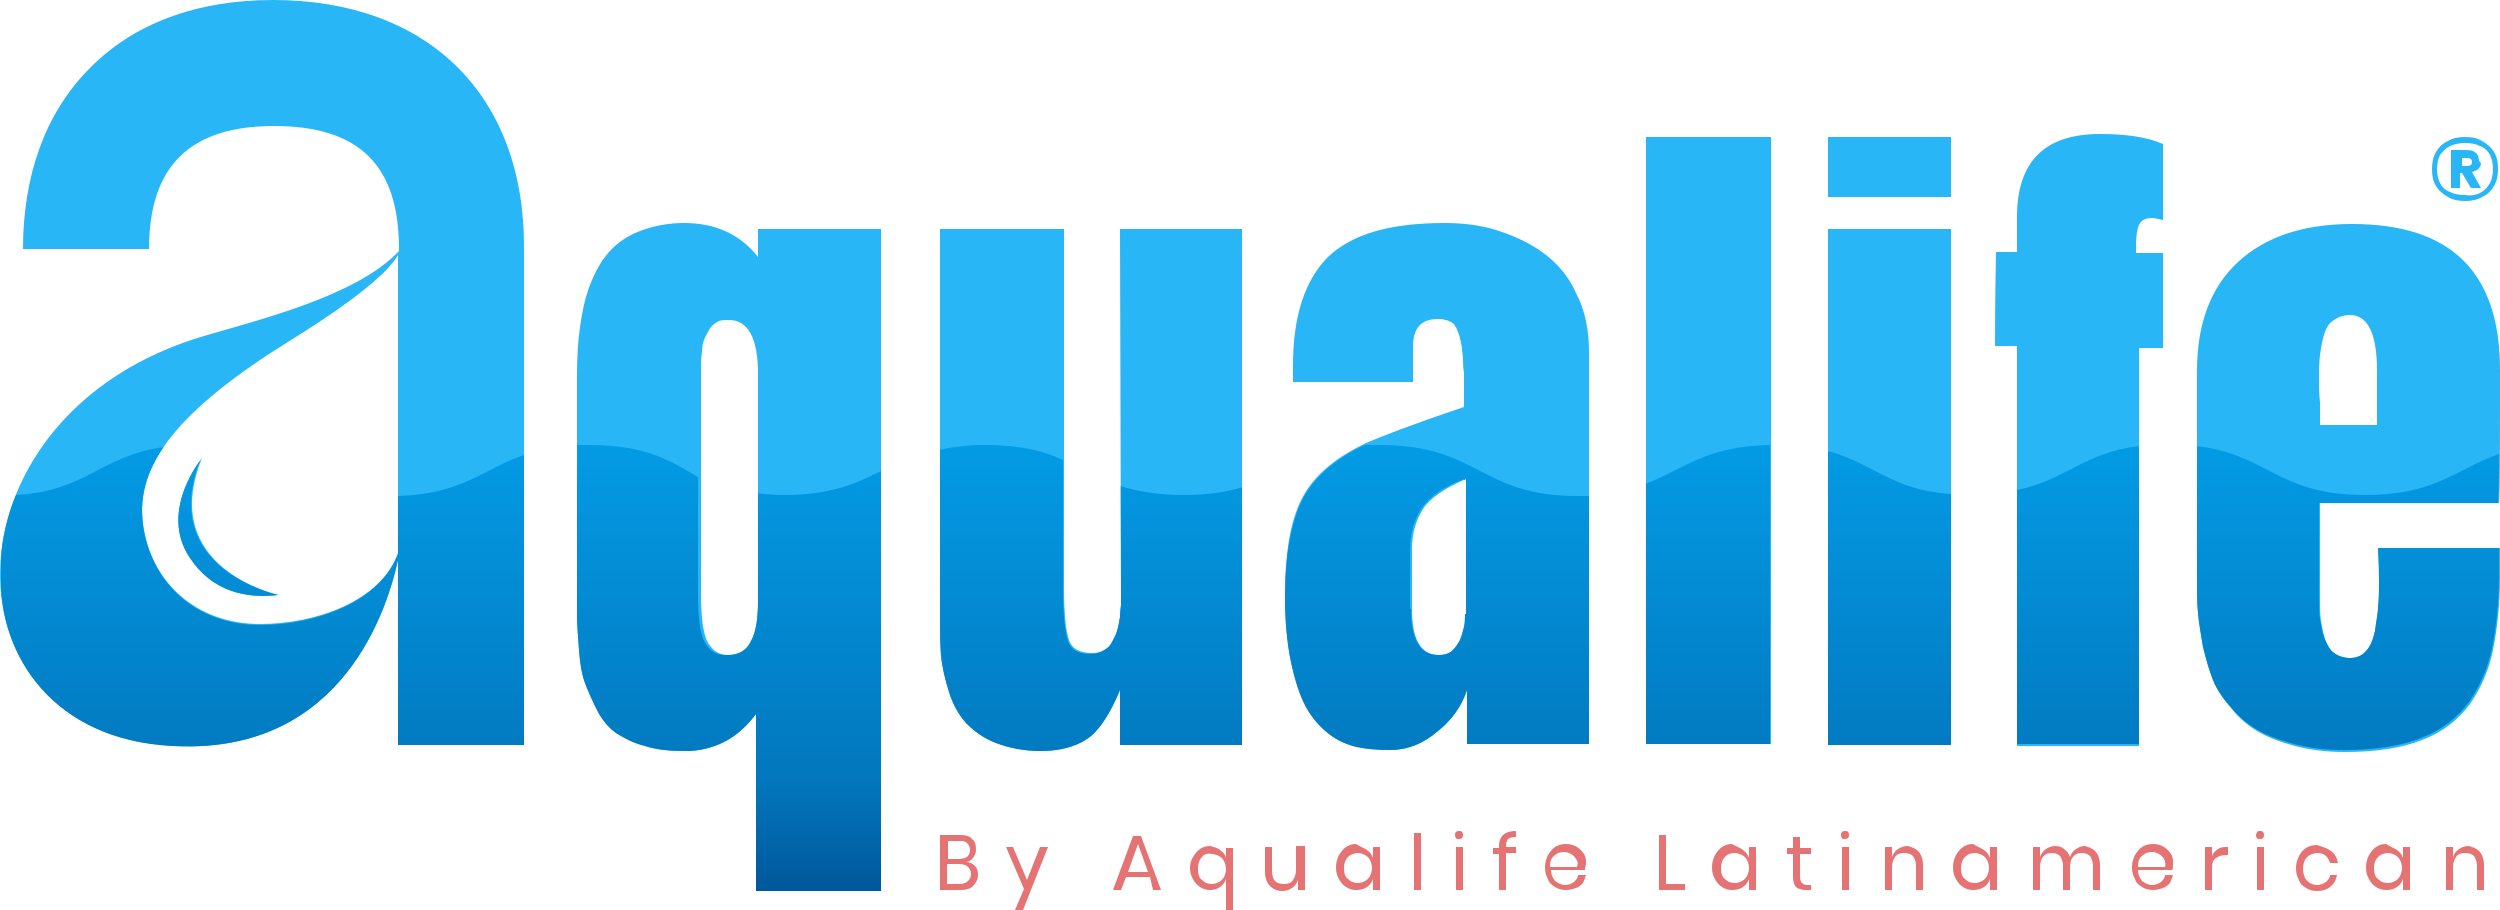 <?xml version="1.0" encoding="utf-8"?>
<!-- Generator: Adobe Illustrator 21.0.2, SVG Export Plug-In . SVG Version: 6.00 Build 0)  -->
<svg version="1.1" id="Layer_1" xmlns="http://www.w3.org/2000/svg" xmlns:xlink="http://www.w3.org/1999/xlink" x="0px" y="0px"
	 viewBox="0 0 250 91" style="enable-background:new 0 0 250 91;" xml:space="preserve">
<style type="text/css">
	.st0{fill:#E57373;}
	.st1{clip-path:url(#SVGID_2_);fill:#29B6F6;}
	.st2{clip-path:url(#SVGID_2_);fill:url(#SVGID_3_);}
</style>
<g>
	<g>
		<path class="st0" d="M97.5,86.6c0.2,0.2,0.3,0.5,0.3,0.9c0,0.4-0.2,0.8-0.5,1.1c-0.3,0.3-0.7,0.4-1.3,0.4h-2v-5.5h2
			c0.5,0,1,0.1,1.2,0.4c0.3,0.2,0.4,0.6,0.4,1c0,0.4-0.1,0.6-0.3,0.9c-0.2,0.2-0.4,0.4-0.7,0.4C97,86.2,97.3,86.4,97.5,86.6z
			 M94.7,85.9h1.2c0.3,0,0.6-0.1,0.8-0.2c0.2-0.2,0.3-0.4,0.3-0.7c0-0.3-0.1-0.5-0.3-0.7c-0.2-0.2-0.5-0.2-0.8-0.2h-1.1V85.9z
			 M96.8,88.1c0.2-0.2,0.3-0.4,0.3-0.7c0-0.3-0.1-0.5-0.3-0.7c-0.2-0.2-0.5-0.3-0.9-0.3h-1.2v2h1.2C96.3,88.4,96.6,88.3,96.8,88.1z"
			/>
		<path class="st0" d="M101.3,84.7l1.4,3.3l1.3-3.3h0.8l-2.5,6.3h-0.8l0.9-2.1l-1.8-4.2H101.3z"/>
		<path class="st0" d="M115,87.7h-2.4l-0.5,1.3h-0.8l2-5.4h0.8l2,5.4h-0.8L115,87.7z M114.8,87.2l-1-2.8l-1,2.8H114.8z"/>
		<path class="st0" d="M122,85c0.3,0.2,0.5,0.4,0.6,0.8v-1h0.7V91h-0.7v-3.1c-0.1,0.3-0.3,0.6-0.6,0.8c-0.3,0.2-0.6,0.3-1,0.3
			c-0.4,0-0.7-0.1-1-0.3c-0.3-0.2-0.5-0.4-0.7-0.8c-0.2-0.3-0.3-0.7-0.3-1.1c0-0.4,0.1-0.8,0.3-1.1c0.2-0.3,0.4-0.6,0.7-0.8
			c0.3-0.2,0.6-0.3,1-0.3C121.4,84.7,121.8,84.8,122,85z M120.2,85.7c-0.3,0.3-0.4,0.7-0.4,1.2s0.1,0.9,0.4,1.1
			c0.3,0.3,0.6,0.4,1,0.4c0.3,0,0.5-0.1,0.7-0.2c0.2-0.1,0.4-0.3,0.5-0.5c0.1-0.2,0.2-0.5,0.2-0.8c0-0.3-0.1-0.6-0.2-0.8
			c-0.1-0.2-0.3-0.4-0.5-0.5c-0.2-0.1-0.5-0.2-0.7-0.2C120.8,85.3,120.4,85.4,120.2,85.7z"/>
		<path class="st0" d="M130.5,84.7V89h-0.7v-1c-0.1,0.3-0.3,0.6-0.6,0.8c-0.3,0.2-0.6,0.3-1,0.3c-0.5,0-0.9-0.2-1.2-0.5
			c-0.3-0.3-0.5-0.8-0.5-1.4v-2.5h0.7v2.4c0,0.4,0.1,0.8,0.3,1c0.2,0.2,0.5,0.3,0.9,0.3c0.4,0,0.7-0.1,0.9-0.4
			c0.2-0.3,0.3-0.6,0.3-1.1v-2.3H130.5z"/>
		<path class="st0" d="M136.7,85c0.3,0.2,0.5,0.5,0.6,0.8v-1.1h0.7V89h-0.7v-1.1c-0.1,0.3-0.3,0.6-0.6,0.8c-0.3,0.2-0.6,0.3-1.1,0.3
			c-0.4,0-0.7-0.1-1-0.3c-0.3-0.2-0.5-0.4-0.7-0.8c-0.2-0.3-0.3-0.7-0.3-1.2c0-0.4,0.1-0.8,0.3-1.2c0.2-0.3,0.4-0.6,0.7-0.8
			c0.3-0.2,0.6-0.3,1-0.3C136.1,84.7,136.4,84.8,136.7,85z M134.8,85.7c-0.3,0.3-0.4,0.7-0.4,1.1c0,0.5,0.1,0.9,0.4,1.1
			c0.3,0.3,0.6,0.4,1,0.4c0.3,0,0.5-0.1,0.7-0.2c0.2-0.1,0.4-0.3,0.5-0.5c0.1-0.2,0.2-0.5,0.2-0.8c0-0.3-0.1-0.6-0.2-0.8
			c-0.1-0.2-0.3-0.4-0.5-0.5c-0.2-0.1-0.5-0.2-0.7-0.2C135.5,85.3,135.1,85.4,134.8,85.7z"/>
		<path class="st0" d="M142.1,83.3V89h-0.7v-5.7H142.1z"/>
		<path class="st0" d="M145.6,83.2c0.1-0.1,0.2-0.1,0.3-0.1s0.3,0,0.3,0.1c0.1,0.1,0.1,0.2,0.1,0.3s0,0.2-0.1,0.3
			c-0.1,0.1-0.2,0.1-0.3,0.1s-0.3,0-0.3-0.1c-0.1-0.1-0.1-0.2-0.1-0.3S145.5,83.3,145.6,83.2z M146.3,84.7V89h-0.7v-4.3H146.3z"/>
		<path class="st0" d="M150.8,83.9c-0.1,0.1-0.2,0.4-0.2,0.7v0.1h1v0.6h-1V89h-0.7v-3.6h-0.6v-0.6h0.6v-0.2c0-1,0.6-1.5,1.7-1.5v0.6
			C151.2,83.7,150.9,83.8,150.8,83.9z"/>
		<path class="st0" d="M158.5,87h-3.4c0,0.5,0.2,0.8,0.4,1.1c0.3,0.2,0.6,0.4,1,0.4c0.3,0,0.6-0.1,0.9-0.3c0.2-0.2,0.4-0.4,0.4-0.7
			h0.8c-0.1,0.3-0.2,0.6-0.3,0.8c-0.2,0.2-0.4,0.4-0.7,0.5c-0.3,0.1-0.6,0.2-1,0.2c-0.4,0-0.8-0.1-1.1-0.3c-0.3-0.2-0.6-0.4-0.7-0.8
			c-0.2-0.3-0.3-0.7-0.3-1.2c0-0.4,0.1-0.8,0.3-1.2c0.2-0.3,0.4-0.6,0.7-0.8c0.3-0.2,0.7-0.3,1.1-0.3c0.4,0,0.8,0.1,1.1,0.3
			c0.3,0.2,0.5,0.4,0.7,0.7c0.2,0.3,0.2,0.6,0.2,1C158.5,86.8,158.5,86.9,158.5,87z M157.6,85.9c-0.1-0.2-0.3-0.4-0.5-0.5
			c-0.2-0.1-0.4-0.2-0.7-0.2c-0.4,0-0.7,0.1-1,0.4c-0.3,0.2-0.4,0.6-0.4,1.1h2.7C157.8,86.4,157.8,86.1,157.6,85.9z"/>
		<path class="st0" d="M166.6,88.4h1.9V89h-2.6v-5.5h0.7V88.4z"/>
		<path class="st0" d="M174.3,85c0.3,0.2,0.5,0.5,0.6,0.8v-1.1h0.7V89h-0.7v-1.1c-0.1,0.3-0.3,0.6-0.6,0.8c-0.3,0.2-0.6,0.3-1.1,0.3
			c-0.4,0-0.7-0.1-1-0.3c-0.3-0.2-0.5-0.4-0.7-0.8c-0.2-0.3-0.3-0.7-0.3-1.2c0-0.4,0.1-0.8,0.3-1.2c0.2-0.3,0.4-0.6,0.7-0.8
			c0.3-0.2,0.6-0.3,1-0.3C173.7,84.7,174.1,84.8,174.3,85z M172.5,85.7c-0.3,0.3-0.4,0.7-0.4,1.1c0,0.5,0.1,0.9,0.4,1.1
			c0.3,0.3,0.6,0.4,1,0.4c0.3,0,0.5-0.1,0.7-0.2c0.2-0.1,0.4-0.3,0.5-0.5c0.1-0.2,0.2-0.5,0.2-0.8c0-0.3-0.1-0.6-0.2-0.8
			c-0.1-0.2-0.3-0.4-0.5-0.5c-0.2-0.1-0.5-0.2-0.7-0.2C173.1,85.3,172.7,85.4,172.5,85.7z"/>
		<path class="st0" d="M181.1,88.4V89h-0.5c-0.4,0-0.8-0.1-1-0.3c-0.2-0.2-0.3-0.6-0.3-1v-2.3h-0.6v-0.6h0.6v-1.1h0.7v1.1h1.1v0.6
			H180v2.3c0,0.3,0.1,0.5,0.2,0.6c0.1,0.1,0.3,0.2,0.5,0.2H181.1z"/>
		<path class="st0" d="M184.2,83.2c0.1-0.1,0.2-0.1,0.3-0.1s0.3,0,0.3,0.1c0.1,0.1,0.1,0.2,0.1,0.3s0,0.2-0.1,0.3
			c-0.1,0.1-0.2,0.1-0.3,0.1s-0.3,0-0.3-0.1c-0.1-0.1-0.1-0.2-0.1-0.3S184.1,83.3,184.2,83.2z M184.9,84.7V89h-0.7v-4.3H184.9z"/>
		<path class="st0" d="M191.8,85.1c0.3,0.3,0.5,0.8,0.5,1.4V89h-0.7v-2.4c0-0.4-0.1-0.7-0.3-1c-0.2-0.2-0.5-0.3-0.9-0.3
			c-0.4,0-0.7,0.1-0.9,0.4c-0.2,0.3-0.3,0.6-0.3,1.1V89h-0.7v-4.3h0.7v1c0.1-0.3,0.3-0.6,0.6-0.8c0.3-0.2,0.6-0.3,1-0.3
			C191.1,84.7,191.5,84.8,191.8,85.1z"/>
		<path class="st0" d="M198.4,85c0.3,0.2,0.5,0.5,0.6,0.8v-1.1h0.7V89H199v-1.1c-0.1,0.3-0.3,0.6-0.6,0.8c-0.3,0.2-0.6,0.3-1.1,0.3
			c-0.4,0-0.7-0.1-1-0.3c-0.3-0.2-0.5-0.4-0.7-0.8c-0.2-0.3-0.3-0.7-0.3-1.2c0-0.4,0.1-0.8,0.3-1.2c0.2-0.3,0.4-0.6,0.7-0.8
			c0.3-0.2,0.6-0.3,1-0.3C197.8,84.7,198.1,84.8,198.4,85z M196.5,85.7c-0.3,0.3-0.4,0.7-0.4,1.1c0,0.5,0.1,0.9,0.4,1.1
			c0.3,0.3,0.6,0.4,1,0.4c0.3,0,0.5-0.1,0.7-0.2c0.2-0.1,0.4-0.3,0.5-0.5c0.1-0.2,0.2-0.5,0.2-0.8c0-0.3-0.1-0.6-0.2-0.8
			c-0.1-0.2-0.3-0.4-0.5-0.5c-0.2-0.1-0.5-0.2-0.7-0.2C197.1,85.3,196.8,85.4,196.5,85.7z"/>
		<path class="st0" d="M209.5,85.1c0.3,0.3,0.5,0.8,0.5,1.4V89h-0.7v-2.4c0-0.4-0.1-0.7-0.3-1c-0.2-0.2-0.5-0.3-0.8-0.3
			c-0.4,0-0.7,0.1-0.9,0.4c-0.2,0.2-0.3,0.6-0.3,1.1V89h-0.7v-2.4c0-0.4-0.1-0.7-0.3-1c-0.2-0.2-0.5-0.3-0.8-0.3
			c-0.4,0-0.7,0.1-0.9,0.4c-0.2,0.2-0.3,0.6-0.3,1.1V89h-0.7v-4.3h0.7v1c0.1-0.3,0.3-0.6,0.6-0.8c0.3-0.2,0.6-0.3,0.9-0.3
			c0.4,0,0.7,0.1,0.9,0.3c0.3,0.2,0.5,0.5,0.6,0.8c0.1-0.3,0.3-0.6,0.6-0.8c0.3-0.2,0.6-0.3,0.9-0.3
			C208.8,84.7,209.2,84.8,209.5,85.1z"/>
		<path class="st0" d="M217.2,87h-3.4c0,0.5,0.2,0.8,0.4,1.1c0.3,0.2,0.6,0.4,1,0.4c0.3,0,0.6-0.1,0.9-0.3c0.2-0.2,0.4-0.4,0.4-0.7
			h0.8c-0.1,0.3-0.2,0.6-0.3,0.8c-0.2,0.2-0.4,0.4-0.7,0.5c-0.3,0.1-0.6,0.2-1,0.2c-0.4,0-0.8-0.1-1.1-0.3c-0.3-0.2-0.6-0.4-0.7-0.8
			c-0.2-0.3-0.3-0.7-0.3-1.2c0-0.4,0.1-0.8,0.3-1.2c0.2-0.3,0.4-0.6,0.7-0.8c0.3-0.2,0.7-0.3,1.1-0.3c0.4,0,0.8,0.1,1.1,0.3
			c0.3,0.2,0.5,0.4,0.7,0.7c0.2,0.3,0.2,0.6,0.2,1C217.3,86.8,217.3,86.9,217.2,87z M216.4,85.9c-0.1-0.2-0.3-0.4-0.5-0.5
			c-0.2-0.1-0.4-0.2-0.7-0.2c-0.4,0-0.7,0.1-1,0.4c-0.3,0.2-0.4,0.6-0.4,1.1h2.7C216.6,86.4,216.5,86.1,216.4,85.9z"/>
		<path class="st0" d="M221.8,84.9c0.3-0.2,0.6-0.2,1-0.2v0.8h-0.2c-0.4,0-0.7,0.1-1,0.3c-0.3,0.2-0.4,0.5-0.4,1V89h-0.7v-4.3h0.7
			v0.9C221.3,85.3,221.5,85.1,221.8,84.9z"/>
		<path class="st0" d="M225.7,83.2c0.1-0.1,0.2-0.1,0.3-0.1s0.3,0,0.3,0.1c0.1,0.1,0.1,0.2,0.1,0.3s0,0.2-0.1,0.3
			c-0.1,0.1-0.2,0.1-0.3,0.1s-0.3,0-0.3-0.1c-0.1-0.1-0.1-0.2-0.1-0.3S225.7,83.3,225.7,83.2z M226.4,84.7V89h-0.7v-4.3H226.4z"/>
		<path class="st0" d="M233.1,85.1c0.4,0.3,0.6,0.7,0.7,1.2H233c-0.1-0.3-0.2-0.5-0.4-0.7c-0.2-0.2-0.5-0.3-0.9-0.3
			c-0.2,0-0.5,0.1-0.7,0.2c-0.2,0.1-0.4,0.3-0.5,0.5c-0.1,0.2-0.2,0.5-0.2,0.9s0.1,0.6,0.2,0.9c0.1,0.2,0.3,0.4,0.5,0.5
			c0.2,0.1,0.4,0.2,0.7,0.2c0.3,0,0.6-0.1,0.9-0.3c0.2-0.2,0.4-0.4,0.4-0.7h0.7c-0.1,0.5-0.3,0.9-0.7,1.2c-0.4,0.3-0.8,0.4-1.3,0.4
			c-0.4,0-0.8-0.1-1.1-0.3c-0.3-0.2-0.6-0.4-0.7-0.8c-0.2-0.3-0.3-0.7-0.3-1.2c0-0.4,0.1-0.8,0.3-1.2s0.4-0.6,0.7-0.8
			c0.3-0.2,0.7-0.3,1.1-0.3C232.3,84.7,232.7,84.8,233.1,85.1z"/>
		<path class="st0" d="M239.7,85c0.3,0.2,0.5,0.5,0.6,0.8v-1.1h0.7V89h-0.7v-1.1c-0.1,0.3-0.3,0.6-0.6,0.8c-0.3,0.2-0.6,0.3-1.1,0.3
			c-0.4,0-0.7-0.1-1-0.3c-0.3-0.2-0.5-0.4-0.7-0.8c-0.2-0.3-0.3-0.7-0.3-1.2c0-0.4,0.1-0.8,0.3-1.2c0.2-0.3,0.4-0.6,0.7-0.8
			c0.3-0.2,0.6-0.3,1-0.3C239.1,84.7,239.4,84.8,239.7,85z M237.8,85.7c-0.3,0.3-0.4,0.7-0.4,1.1c0,0.5,0.1,0.9,0.4,1.1
			c0.3,0.3,0.6,0.4,1,0.4c0.3,0,0.5-0.1,0.7-0.2c0.2-0.1,0.4-0.3,0.5-0.5c0.1-0.2,0.2-0.5,0.2-0.8c0-0.3-0.1-0.6-0.2-0.8
			c-0.1-0.2-0.3-0.4-0.5-0.5c-0.2-0.1-0.5-0.2-0.7-0.2C238.5,85.3,238.1,85.4,237.8,85.7z"/>
		<path class="st0" d="M247.9,85.1c0.3,0.3,0.5,0.8,0.5,1.4V89h-0.7v-2.4c0-0.4-0.1-0.7-0.3-1c-0.2-0.2-0.5-0.3-0.9-0.3
			c-0.4,0-0.7,0.1-0.9,0.4c-0.2,0.3-0.3,0.6-0.3,1.1V89h-0.7v-4.3h0.7v1c0.1-0.3,0.3-0.6,0.6-0.8c0.3-0.2,0.6-0.3,1-0.3
			C247.2,84.7,247.6,84.8,247.9,85.1z"/>
	</g>
	<g>
		<defs>
			<path id="SVGID_1_" d="M248.2,14.1c0.5,0.3,0.9,0.6,1.2,1.1c0.3,0.5,0.4,1,0.4,1.7c0,0.6-0.1,1.2-0.4,1.7s-0.7,0.9-1.2,1.1
				c-0.5,0.3-1.1,0.4-1.7,0.4c-0.6,0-1.2-0.1-1.7-0.4c-0.5-0.3-0.9-0.6-1.2-1.1c-0.3-0.5-0.4-1-0.4-1.7c0-0.6,0.1-1.2,0.4-1.7
				c0.3-0.5,0.7-0.9,1.2-1.1c0.5-0.3,1.1-0.4,1.7-0.4C247.2,13.7,247.7,13.8,248.2,14.1z M248,19.3c0.4-0.2,0.7-0.5,1-1
				c0.2-0.4,0.3-0.9,0.3-1.4c0-0.5-0.1-1-0.3-1.4c-0.2-0.4-0.5-0.7-1-0.9c-0.4-0.2-0.9-0.3-1.5-0.3c-0.6,0-1,0.1-1.5,0.3
				c-0.4,0.2-0.7,0.5-1,0.9c-0.2,0.4-0.3,0.9-0.3,1.4c0,0.5,0.1,1,0.3,1.4c0.2,0.4,0.5,0.7,1,0.9c0.4,0.2,0.9,0.3,1.5,0.3
				C247.1,19.6,247.6,19.5,248,19.3z M247.9,16.8c-0.1,0.2-0.4,0.3-0.7,0.4l0.9,1.6h-1l-0.9-1.5h-0.2v1.5h-0.9v-3.8h1.5
				c0.5,0,0.8,0.1,1,0.3c0.2,0.2,0.3,0.5,0.3,0.8C248.2,16.3,248.1,16.6,247.9,16.8z M246.2,16.6h0.5c0.3,0,0.5-0.1,0.5-0.4
				c0-0.3-0.2-0.4-0.5-0.4h-0.5V16.6z M232,57.5v-7.2h17.9c0.1-1.7,0.1-4.9,0.1-9.6v-3.7c0-9.8-4.9-14.6-14.8-14.6
				c-4.9,0-8.7,1.3-11.4,3.8c-2.7,2.5-4.1,6.1-4.1,10.9v20.7c0,1.3,0,2.5,0.1,3.5c0.1,1.1,0.3,2.2,0.5,3.4c0.3,1.2,0.6,2.3,1,3.3
				c0.4,1,1,1.9,1.8,2.8c0.7,0.9,1.6,1.7,2.6,2.3c1,0.6,2.3,1.1,3.8,1.5c1.5,0.4,3.2,0.6,5,0.6c3.1,0,5.7-0.4,7.7-1.2
				c2.1-0.8,3.6-2,4.8-3.6c1.1-1.6,1.9-3.4,2.3-5.4c0.4-2,0.7-4.5,0.7-7.3v-2.9h-12.2c0,0.2,0.1,1.3,0.1,3.3c0,1,0,1.9-0.1,2.6
				c0,0.7-0.2,1.5-0.3,2.4c-0.2,0.9-0.5,1.6-0.9,2c-0.4,0.5-1,0.7-1.6,0.7c-0.6,0-1.2-0.2-1.6-0.5c-0.4-0.3-0.7-0.8-0.9-1.4
				c-0.2-0.6-0.3-1.2-0.4-1.8c-0.1-0.6-0.1-1.3-0.1-2.1c0-0.3,0-0.7,0-1.2C232,58.1,232,57.7,232,57.5z M231.9,38.1
				c0-1,0-1.9,0.1-2.6c0.1-0.7,0.2-1.4,0.4-2c0.2-0.7,0.5-1.2,1-1.5c0.4-0.3,1-0.5,1.6-0.5c1.8,0,2.7,1.9,2.7,5.6v5.4H232
				c0-0.5,0-1.2,0-2.2C231.9,39.3,231.9,38.6,231.9,38.1z M182.8,22.9h12.3v51.6h-12.3V22.9z M182.8,13.7h12.3v6h-12.3V13.7z
				 M75.8,25.7c-1.8-2.3-4.3-3.4-7.4-3.4c-1.6,0-3.1,0.3-4.4,0.8c-1.3,0.5-2.3,1.2-3.1,2.1c-0.8,0.9-1.4,2-1.9,3.3
				c-0.5,1.3-0.8,2.7-1,4.2c-0.2,1.4-0.3,3-0.3,4.8v20.2c0,0,0,0.1,0,0.2c0,1.6,0,2.8,0,3.7c0,0.8,0.1,2,0.2,3.4
				c0.1,1.4,0.3,2.5,0.6,3.3c0.3,0.8,0.7,1.7,1.2,2.7c0.5,1,1.2,1.8,1.9,2.3c0.8,0.5,1.7,1,2.9,1.3c1.2,0.4,2.6,0.5,4.1,0.5
				c1.3,0,2.6-0.3,3.8-0.9c1.2-0.6,2.3-1.6,3.2-2.8v17.7h12.5V22.9H75.8V25.7z M75.8,60c0,1.9-0.2,3.2-0.7,4.1
				c-0.4,0.9-1.2,1.4-2.3,1.4c-1,0-1.6-0.5-2.1-1.4c-0.4-0.9-0.6-2.5-0.6-4.7V37.5c0-0.5,0-0.9,0-1.1c0-0.2,0-0.6,0.1-1.2
				c0-0.5,0.1-1,0.2-1.2c0.1-0.3,0.3-0.6,0.5-1c0.2-0.4,0.5-0.6,0.8-0.8c0.3-0.2,0.7-0.2,1.2-0.2c1.9,0,2.9,1.8,2.9,5.4V60z
				 M210,13.4c2.6,0,4.7,0.3,6.3,1v7.6c-0.5-0.1-0.9-0.2-1.1-0.2c-0.6,0-1.1,0.2-1.3,0.7c-0.2,0.4-0.3,1.1-0.3,2.1v0.7h2.7v9.5h-2.4
				v39.8h-12.2V34.6h-2.2c0-1.1,0-4.2,0.1-9.4h2.1v-3.5C201.7,16.1,204.5,13.4,210,13.4z M112,22.9h12.2v51.6H112V69
				c-1,2.4-2.1,4.1-3.3,4.9c-1.2,0.8-2.8,1.2-4.6,1.2c-1.7,0-3.2-0.3-4.5-0.8c-1.3-0.5-2.2-1.2-3-2c-0.7-0.8-1.3-1.8-1.7-3.1
				c-0.4-1.3-0.7-2.5-0.8-3.7C94,64.4,94,62.9,94,61.3V22.9h12.4v35.9c0,2.6,0.2,4.4,0.5,5.2c0.3,0.9,1.1,1.3,2.3,1.3
				c0.5,0,0.9-0.1,1.2-0.3c0.4-0.2,0.6-0.4,0.8-0.8c0.2-0.4,0.4-0.7,0.5-1.1c0.1-0.3,0.2-0.8,0.3-1.4c0-0.6,0.1-1,0.1-1.3
				c0-0.3,0-0.8,0-1.3c0-0.2,0-0.3,0-0.4L112,22.9z M164.6,13.7h12.5v60.7h-12.5V13.7z M154.2,25.2c-1.4-1-3-1.7-4.6-2.2
				c-1.6-0.5-3.4-0.7-5.1-0.7c-5.5,0-9.3,1.1-11.7,3.4c-2.3,2.3-3.5,5.9-3.5,10.8c0,0.7,0,1.3,0,1.7h12v-3.5c0-1.9,0.8-2.8,2.5-2.8
				c0.3,0,0.5,0,0.7,0.1c0.2,0,0.4,0.1,0.6,0.2c0.2,0.1,0.3,0.2,0.4,0.4c0.1,0.1,0.2,0.3,0.3,0.6c0.1,0.3,0.2,0.5,0.2,0.7
				c0.1,0.2,0.1,0.5,0.2,0.9c0,0.4,0.1,0.8,0.1,1.1c0,0.3,0,0.8,0.1,1.4c0,0.6,0,1.1,0,1.5c0,0.5,0,1.1,0,1.8c0,0,0,0.1,0,0.1
				c-5.1,1.7-8.4,3-9.8,3.6c-2.9,1.4-4.9,3-6.1,5c-1.4,2.3-2,5.7-2,10.3c0,2.5,0.2,4.7,0.6,6.6c0.4,1.9,0.9,3.4,1.5,4.5
				c0.6,1.1,1.4,2,2.3,2.7c0.9,0.7,1.9,1.1,2.8,1.3c0.9,0.2,2,0.3,3.3,0.3c1.7,0,3.3-0.6,4.8-1.9c1.5-1.2,2.4-2.6,2.9-4.1v5.4h12.2
				V35.2c0-2.2-0.4-4.2-1.3-5.9C156.8,27.5,155.6,26.2,154.2,25.2z M146.5,61.4c0,0.4,0,0.9-0.1,1.3c-0.1,0.4-0.2,0.8-0.4,1.3
				c-0.2,0.4-0.5,0.8-0.8,1.1c-0.4,0.3-0.8,0.4-1.3,0.4c-1.8,0-2.7-1.5-2.7-4.6v-6c0-1.6,0.4-2.9,1.1-4c0.7-1.1,2.2-2.1,4.3-3V61.4z
				 M27.9,59.5c-3.4,0.4-6.7-0.4-8.9-3.7c-3.2-4.7,1.2-10,1.2-10C15.7,56.9,27.9,59.5,27.9,59.5z M27.3,0C19.6,0,13.2,2.4,8.8,7
				c-4.3,4.4-6.5,10.6-6.5,17.9h12.6c0-8.3,4.1-12.3,12.5-12.3c8.5,0,12.5,3.9,12.5,12.3v0.2c-4.2,4.5-14.1,6.9-19.5,8.5
				C-5.8,41.3-6.2,72.3,16,74.5C33.5,76.2,38.5,61.9,39.8,56v8.6v9.9h12.6V24.9C52.5,9.5,42.8,0,27.3,0z M26,62.4
				c-6.3,0-10.9-4.1-11.7-10C13.5,46.5,17.8,41,29.1,34c7.9-4.9,10.1-7.4,10.7-8.5v29.8C38.1,60.1,31.6,62.4,26,62.4z"/>
		</defs>
		<clipPath id="SVGID_2_">
			<use xlink:href="#SVGID_1_"  style="overflow:visible;"/>
		</clipPath>
		<rect x="0" y="-0.1" class="st1" width="250" height="89.2"/>
		<linearGradient id="SVGID_3_" gradientUnits="userSpaceOnUse" x1="124.971" y1="89.084" x2="124.971" y2="44.46">
			<stop  offset="0" style="stop-color:#01579B"/>
			<stop  offset="0.25" style="stop-color:#0277BD"/>
			<stop  offset="1" style="stop-color:#039BE5"/>
		</linearGradient>
		<path class="st2" d="M195.1,74.5h-12.3V45.1c4.5,1.2,6.3,3.9,12.3,4.3V74.5z M177,44.5c-6.5,0.1-8.7,2.5-12.5,3.9v26.1H177V44.5z
			 M213.9,44.6c-5.6,0.7-7.3,3.4-12.2,4.4v25.4h12.2V44.6z M98.5,44.5c-1.8,0-3.3,0.2-4.6,0.5v16.4c0,1.6,0.1,3.1,0.2,4.3
			c0.1,1.2,0.4,2.4,0.8,3.7c0.4,1.3,1,2.3,1.7,3.1c0.7,0.8,1.7,1.4,3,2c1.3,0.5,2.8,0.8,4.5,0.8c1.8,0,3.4-0.4,4.6-1.2
			c1.2-0.8,2.4-2.5,3.3-4.9v5.5h12.3V48.7c-1.6,0.5-3.5,0.8-6,0.8c-2.7,0-4.6-0.4-6.3-0.9l0,10.2c0,0.1,0,0.2,0,0.4c0,0.6,0,1,0,1.3
			c0,0.3,0,0.8-0.1,1.3c0,0.6-0.1,1-0.3,1.4c-0.1,0.3-0.3,0.7-0.5,1.1c-0.2,0.4-0.5,0.6-0.8,0.8c-0.4,0.2-0.8,0.3-1.2,0.3
			c-1.2,0-2-0.4-2.3-1.3c-0.3-0.9-0.5-2.6-0.5-5.2V46C104.4,45.1,102.1,44.5,98.5,44.5z M18.9,55.8c2.2,3.3,5.5,4.1,8.9,3.7
			c0,0-12.2-2.6-7.7-13.7C20.2,45.8,15.8,51.1,18.9,55.8z M58.9,44.5c-0.4,0-0.8,0-1.2,0v13.2c0,0,0,0.1,0,0.2c0,1.6,0,2.8,0,3.7
			c0,0.8,0.1,2,0.2,3.4c0.1,1.4,0.3,2.5,0.6,3.3c0.3,0.8,0.7,1.7,1.2,2.7c0.5,1,1.2,1.8,1.9,2.3c0.8,0.5,1.7,1,2.9,1.3
			c1.2,0.4,2.6,0.5,4.1,0.5c1.3,0,2.6-0.3,3.8-0.9c1.2-0.6,2.3-1.6,3.2-2.8v17.7h12.5v-42c-2.4,1.2-4.9,2.4-9.7,2.4
			c-1.1,0-2-0.1-2.9-0.2V60c0,1.9-0.2,3.2-0.7,4.1c-0.4,0.9-1.2,1.4-2.3,1.4c-1,0-1.6-0.5-2.1-1.4c-0.4-0.9-0.6-2.5-0.6-4.7V47.7
			C67.2,46.2,64.8,44.5,58.9,44.5z M231.9,57.5v-7.2h17.9c0.1-1.1,0.1-2.7,0.1-4.9c-4.3,1.5-6.3,4.1-13.4,4.1
			c-8.8,0-9.7-4.1-16.9-4.9v13c0,1.3,0,2.5,0.1,3.5c0.1,1.1,0.3,2.2,0.5,3.4c0.3,1.2,0.6,2.3,1,3.3c0.4,1,1,1.9,1.8,2.8
			c0.7,0.9,1.6,1.7,2.6,2.3c1,0.6,2.3,1.1,3.8,1.5c1.5,0.4,3.2,0.6,5,0.6c3.1,0,5.7-0.4,7.7-1.2c2.1-0.8,3.6-2,4.8-3.6
			c1.1-1.6,1.9-3.4,2.3-5.4c0.4-2,0.7-4.5,0.7-7.3v-2.9h-12.2c0,0.2,0.1,1.3,0.1,3.3c0,1,0,1.9-0.1,2.6c0,0.7-0.2,1.5-0.3,2.4
			c-0.2,0.9-0.5,1.6-0.9,2c-0.4,0.5-1,0.7-1.6,0.7c-0.6,0-1.2-0.2-1.6-0.5c-0.4-0.3-0.7-0.8-0.9-1.4c-0.2-0.6-0.3-1.2-0.4-1.8
			c-0.1-0.6-0.1-1.3-0.1-2.1c0-0.3,0-0.7,0-1.2C231.9,58.1,231.9,57.7,231.9,57.5z M136.5,44.5c0.5,0,0.9,0,1.5,0
			c9.9,0,10,5.1,19.7,5.1c0.4,0,0.8,0,1.2,0v25h-12.2v-5.4c-0.4,1.5-1.4,2.9-2.9,4.1c-1.5,1.2-3.1,1.9-4.8,1.9
			c-1.2,0-2.3-0.1-3.3-0.3c-0.9-0.2-1.9-0.7-2.8-1.3c-0.9-0.7-1.7-1.6-2.3-2.7c-0.6-1.1-1.1-2.6-1.5-4.5c-0.4-1.9-0.6-4.1-0.6-6.6
			c0-4.6,0.7-8,2-10.3C131.7,47.5,133.7,45.8,136.5,44.5z M141.1,60.9c0,3,0.9,4.6,2.7,4.6c0.5,0,0.9-0.1,1.3-0.4
			c0.4-0.3,0.6-0.6,0.8-1.1c0.2-0.4,0.3-0.9,0.4-1.3c0.1-0.4,0.1-0.8,0.1-1.3V47.9c-2.1,0.8-3.5,1.8-4.3,3c-0.7,1.1-1.1,2.5-1.1,4
			V60.9z M16,74.5C33.5,76.2,38.5,61.9,39.8,56v8.6v9.9h12.6v-29c-4.1,1.4-6.1,3.9-12.6,4.1v5.8c-1.8,4.8-8.2,7.1-13.8,7.1
			c-6.3,0-10.9-4.1-11.7-10c-0.3-2.6,0.3-5.2,2.1-7.8c-6.4,0.9-7.7,4.4-14.8,4.8c-0.9,2.1-1.4,4.3-1.5,6.4v3
			C0.6,66.8,6,73.5,16,74.5z"/>
	</g>
</g>
</svg>
